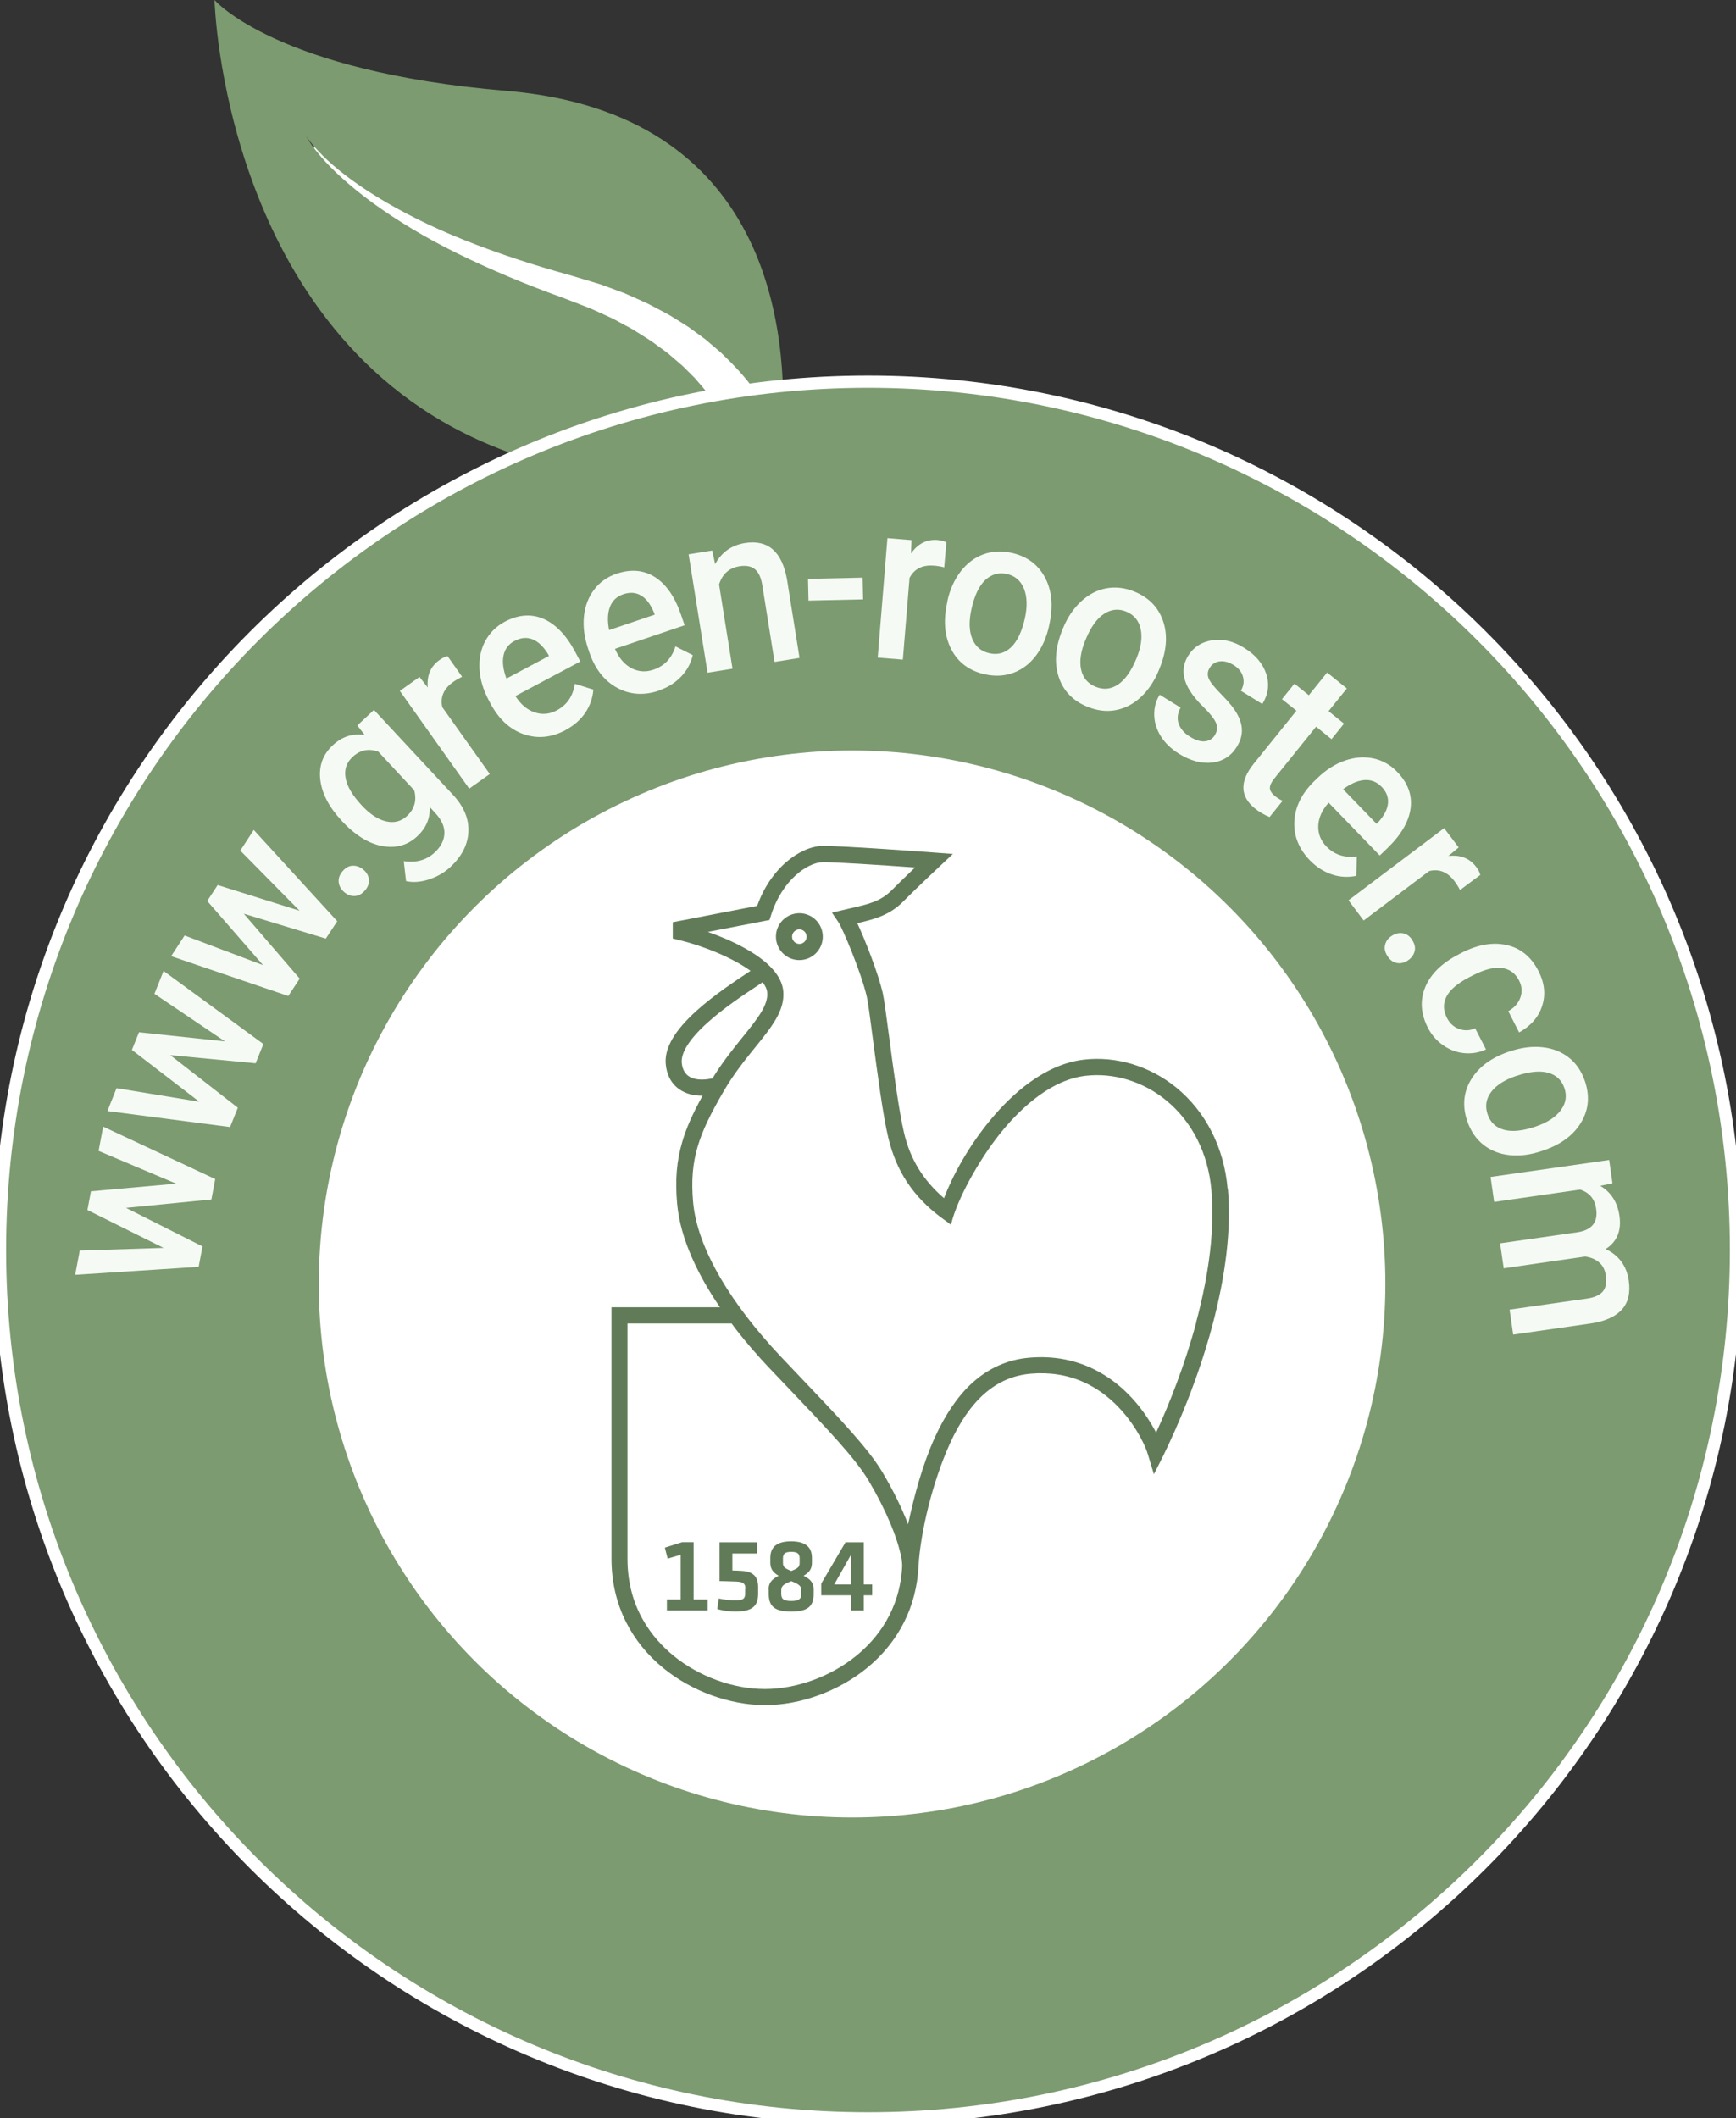<?xml version="1.0" encoding="UTF-8"?>
<svg id="Ebene_1" xmlns="http://www.w3.org/2000/svg" version="1.1" viewBox="0 0 212.7 259.43">
  <rect x="0" y="0" width="212.7" height="259.43" fill="#333333" stroke="none"/>
  <!-- Generator: Adobe Illustrator 29.5.1, SVG Export Plug-In . SVG Version: 2.1.0 Build 141)  -->
  <defs>
    <style>
      .st0 {
        fill: #f6faf5;
      }

      .st1 {
        fill: #fff;
      }

      .st2, .st3 {
        fill: #7c9b70;
      }

      .st3 {
        stroke: #fff;
        stroke-miterlimit: 10;
        stroke-width: 1.5px;
      }

      .st4 {
        fill: #617b58;
      }
    </style>
  </defs>
  <ellipse class="st1" cx="67.34" cy="35.6" rx="8.12" ry="33.9" transform="translate(2.84 76.12) rotate(-60)"/>
  <path class="st2" d="M26.28,0s7.46,8.76,35.78,11.13c32.41,2.72,34.61,29.57,33.77,42.44-.8-1.76-1.9-3.78-3.44-5.86-1.11-1.56-2.53-3.06-4.09-4.55-.41-.35-.83-.7-1.25-1.06-.21-.18-.42-.36-.63-.54-.22-.17-.45-.33-.68-.5-.45-.33-.91-.66-1.38-1-.47-.32-.97-.61-1.46-.92-.97-.64-2.02-1.16-3.07-1.71-.52-.29-1.07-.51-1.61-.76-.54-.24-1.09-.48-1.64-.73-.56-.21-1.12-.42-1.69-.63l-.85-.31c-.28-.11-.56-.21-.85-.29-.58-.17-1.15-.35-1.73-.52l-1.71-.51c-4.48-1.23-8.89-2.69-12.92-4.3-4.04-1.61-7.65-3.44-10.61-5.25-2.95-1.81-5.23-3.62-6.66-5.05-.71-.72-1.24-1.31-1.57-1.74-.34-.42-.48-.68-.48-.68,0,0,.03.07.1.19.07.12.17.3.33.53.29.46.78,1.1,1.44,1.87,1.33,1.55,3.48,3.56,6.33,5.63,2.85,2.07,6.38,4.22,10.35,6.17,3.97,1.95,8.33,3.78,12.79,5.38.56.21,1.09.41,1.62.62.53.21,1.06.41,1.59.62.27.1.52.21.78.33l.77.35c.51.23,1.02.47,1.52.7.49.26.97.53,1.46.79.48.26.97.5,1.42.81.91.58,1.83,1.12,2.65,1.76.42.31.84.6,1.24.92.39.33.77.66,1.14.98.19.16.38.32.56.48.17.17.34.34.52.51.34.34.68.67,1.01,1.01,1.24,1.4,2.36,2.77,3.19,4.16,1.73,2.75,2.65,5.32,3.16,7.17.07.23.13.45.19.66.06.21.09.41.14.59.08.37.15.69.21.95.06.24.09.43.12.57-5.82-.02-19.6-.68-32.16-5.93C27.33,40.87,26.28,0,26.28,0Z"/>
  <path class="st3" d="M106.35,259.45c58.73,0,106.35-47.62,106.35-106.35s-47.62-106.35-106.35-106.35S0,94.37,0,153.1s47.62,106.35,106.35,106.35"/>
  <circle class="st1" cx="104.4" cy="157.26" r="65.34"/>
  <g>
    <path class="st0" d="M21.63,144.99l-9.55-4.03.56-2.97,13.73,6.42-.47,2.5-10.46,1.03,9.37,4.72-.47,2.5-15.13.98.56-2.97,10.27-.33-9.33-4.64.43-2.29,10.49-.94Z"/>
    <path class="st0" d="M27.52,127.52l-8.6-5.8,1.12-2.8,12.23,8.95-.95,2.36-10.46-1,8.28,6.44-.95,2.37-15.03-1.96,1.12-2.8,10.14,1.66-8.26-6.35.87-2.16,10.48,1.11Z"/>
    <path class="st0" d="M36.72,111.56l-7.28-7.38,1.65-2.53,10.23,11.18-1.4,2.13-10.05-3.05,6.85,7.95-1.4,2.13-14.35-4.88,1.65-2.53,9.61,3.63-6.84-7.86,1.28-1.95,10.05,3.15Z"/>
    <path class="st0" d="M41.97,106.71c.37-.44.79-.67,1.26-.68s.9.15,1.3.49c.39.33.62.73.67,1.19s-.1.91-.48,1.35c-.36.42-.77.65-1.23.68-.46.03-.9-.12-1.3-.46-.4-.34-.63-.74-.69-1.21-.06-.46.09-.91.46-1.35Z"/>
    <path class="st0" d="M41.86,100.52c-1.55-1.67-2.42-3.34-2.62-5.03-.19-1.68.32-3.09,1.54-4.22,1.15-1.07,2.45-1.48,3.91-1.24l-.91-1.18,2.04-1.9,9.7,10.42c1.31,1.41,1.94,2.91,1.87,4.49s-.8,3.02-2.2,4.32c-.74.69-1.62,1.2-2.63,1.53-1.01.33-1.95.4-2.81.21l-.28-2.45c1.52.23,2.78-.12,3.8-1.07.75-.7,1.14-1.47,1.18-2.31.03-.84-.34-1.68-1.13-2.52l-.67-.73c.07,1.38-.44,2.58-1.53,3.59-1.18,1.1-2.61,1.5-4.29,1.19-1.68-.3-3.34-1.34-4.99-3.11ZM44.31,98.63c1,1.08,2,1.74,2.99,1.97s1.85.01,2.58-.67c.91-.85,1.2-1.9.87-3.14l-4.4-4.73c-1.19-.42-2.24-.2-3.15.65-.75.69-1.03,1.55-.86,2.56.17,1.01.83,2.13,1.97,3.36Z"/>
    <path class="st0" d="M56.61,82.89c-.37.18-.74.39-1.09.64-1.16.82-1.6,1.85-1.33,3.08l5.82,8.19-2.52,1.79-8.5-11.97,2.41-1.71,1.01,1.29c-.13-1.47.35-2.59,1.43-3.36.36-.26.69-.42,1-.48l1.78,2.53Z"/>
    <path class="st0" d="M69.3,89.42c-1.73.92-3.44,1.09-5.14.5-1.69-.59-3.06-1.85-4.08-3.78l-.19-.36c-.69-1.29-1.07-2.57-1.14-3.84-.07-1.27.16-2.41.71-3.43.55-1.02,1.34-1.8,2.38-2.36,1.66-.88,3.24-1,4.74-.36,1.5.65,2.8,2,3.9,4.06l.62,1.17-7.95,4.23c.65,1.03,1.44,1.69,2.36,2s1.83.23,2.72-.25c1.25-.67,1.98-1.75,2.2-3.25l2.27.71c-.08,1.03-.41,1.98-.99,2.84-.59.86-1.38,1.56-2.4,2.1ZM63.06,78.49c-.75.4-1.21,1-1.37,1.81-.16.8-.04,1.74.36,2.81l5.21-2.77-.11-.22c-.58-.94-1.21-1.55-1.91-1.82s-1.42-.21-2.17.2Z"/>
    <path class="st0" d="M80.76,84.58c-1.86.63-3.57.52-5.15-.34-1.58-.86-2.72-2.32-3.42-4.39l-.13-.39c-.47-1.39-.64-2.71-.51-3.98.13-1.26.55-2.35,1.25-3.27s1.61-1.56,2.73-1.94c1.78-.6,3.36-.46,4.73.42s2.44,2.42,3.19,4.63l.43,1.26-8.53,2.89c.48,1.12,1.15,1.9,2,2.36.86.45,1.77.52,2.72.19,1.34-.46,2.24-1.4,2.69-2.85l2.12,1.07c-.24,1.01-.72,1.89-1.44,2.64-.72.75-1.62,1.32-2.7,1.68ZM76.37,72.78c-.8.27-1.35.79-1.64,1.56-.29.77-.32,1.71-.1,2.83l5.59-1.89-.08-.23c-.42-1.02-.95-1.73-1.59-2.11-.64-.38-1.37-.43-2.18-.16Z"/>
    <path class="st0" d="M87.26,67.43l.36,1.66c.8-1.46,2.02-2.32,3.65-2.58,2.83-.45,4.55,1.04,5.16,4.49l1.53,9.58-3.06.49-1.5-9.39c-.15-.92-.44-1.57-.89-1.95-.44-.38-1.09-.51-1.94-.37-1.23.2-2.06.94-2.47,2.22l1.65,10.32-3.06.49-2.32-14.5,2.88-.46Z"/>
    <path class="st0" d="M105.75,73.41l-6.69.15-.06-2.66,6.69-.15.06,2.66Z"/>
    <path class="st0" d="M115.69,69.49c-.4-.11-.82-.18-1.25-.21-1.41-.12-2.41.38-3,1.5l-.82,10.01-3.08-.25,1.19-14.63,2.95.24-.06,1.64c.85-1.21,1.93-1.76,3.25-1.65.44.04.8.13,1.08.28l-.26,3.08Z"/>
    <path class="st0" d="M116.07,73.63c.31-1.4.85-2.61,1.62-3.62.77-1.01,1.7-1.71,2.78-2.11,1.08-.4,2.23-.46,3.46-.19,1.82.4,3.15,1.35,4.01,2.85.86,1.5,1.1,3.28.74,5.36l-.15.76c-.31,1.41-.85,2.62-1.6,3.62-.76,1-1.68,1.7-2.76,2.1-1.08.4-2.25.46-3.49.19-1.9-.42-3.27-1.43-4.11-3.03-.84-1.6-1.01-3.52-.52-5.76l.04-.16ZM119.03,74.58c-.33,1.48-.3,2.69.09,3.65.39.96,1.09,1.56,2.11,1.78,1.02.23,1.91-.02,2.66-.74s1.31-1.9,1.68-3.53c.32-1.45.28-2.66-.11-3.64-.4-.98-1.1-1.58-2.1-1.8-.99-.22-1.86.03-2.63.73-.76.71-1.33,1.89-1.7,3.55Z"/>
    <path class="st0" d="M130.25,76.93c.55-1.33,1.29-2.42,2.23-3.29.94-.86,1.97-1.39,3.1-1.59,1.13-.2,2.28-.06,3.44.42,1.72.71,2.87,1.88,3.45,3.5s.51,3.42-.21,5.41l-.28.72c-.55,1.34-1.29,2.43-2.21,3.29-.92.85-1.95,1.38-3.08,1.59-1.14.21-2.29.06-3.47-.42-1.8-.74-2.97-1.98-3.52-3.7-.55-1.72-.39-3.64.49-5.77l.06-.15ZM133,78.37c-.58,1.4-.76,2.6-.54,3.62.21,1.01.8,1.72,1.77,2.12s1.88.31,2.75-.27c.87-.58,1.62-1.64,2.26-3.19.57-1.37.74-2.57.52-3.6-.22-1.03-.81-1.74-1.76-2.14-.93-.39-1.84-.3-2.71.26-.88.56-1.64,1.63-2.29,3.2Z"/>
    <path class="st0" d="M148.85,90.02c.31-.5.35-1,.13-1.5-.22-.5-.72-1.13-1.49-1.88-.77-.75-1.36-1.47-1.77-2.15-.89-1.49-.94-2.88-.15-4.16.67-1.08,1.65-1.71,2.95-1.91s2.61.11,3.92.93c1.4.87,2.3,1.94,2.71,3.21.41,1.27.24,2.5-.49,3.67l-2.63-1.63c.33-.54.42-1.1.27-1.69-.15-.59-.54-1.08-1.16-1.46-.58-.36-1.14-.51-1.68-.45-.54.06-.96.33-1.25.8-.27.43-.3.87-.11,1.32.19.45.73,1.11,1.61,2,.88.88,1.51,1.67,1.89,2.37.38.7.57,1.37.56,2.02,0,.65-.22,1.3-.63,1.97-.7,1.12-1.7,1.76-3,1.92-1.31.15-2.67-.21-4.08-1.08-.96-.6-1.7-1.31-2.22-2.14-.52-.83-.79-1.7-.81-2.61-.02-.91.2-1.73.67-2.48l2.56,1.58c-.37.68-.46,1.34-.24,1.96s.67,1.16,1.39,1.6c.69.43,1.31.62,1.84.56.53-.06.94-.31,1.22-.77Z"/>
    <path class="st0" d="M165.02,84.32l-2.24,2.78,1.89,1.53-1.53,1.9-1.89-1.53-5.14,6.38c-.35.44-.53.82-.52,1.14,0,.32.22.65.63.99.28.22.59.42.93.57l-1.6,1.99c-.68-.28-1.27-.63-1.78-1.04-1.85-1.49-1.9-3.33-.15-5.5l5.22-6.48-1.77-1.42,1.53-1.9,1.76,1.42,2.24-2.78,2.41,1.94Z"/>
    <path class="st0" d="M160.49,105.37c-1.36-1.41-2-3.01-1.9-4.8.1-1.79.93-3.45,2.51-4.97l.29-.28c1.05-1.02,2.18-1.74,3.38-2.16,1.2-.42,2.36-.51,3.49-.27s2.1.79,2.92,1.64c1.31,1.35,1.86,2.83,1.65,4.46s-1.15,3.25-2.82,4.87l-.96.92-6.26-6.47c-.81.91-1.23,1.85-1.27,2.82-.04.97.29,1.82.99,2.54.99,1.02,2.23,1.42,3.73,1.22l-.06,2.38c-1.01.21-2.02.16-3-.17s-1.88-.9-2.68-1.72ZM169.27,96.36c-.59-.61-1.29-.88-2.11-.82-.82.07-1.68.44-2.6,1.12l4.1,4.24.18-.17c.75-.82,1.15-1.6,1.22-2.34.07-.74-.19-1.42-.79-2.04Z"/>
    <path class="st0" d="M178.88,109c-.19-.37-.41-.73-.67-1.07-.85-1.13-1.89-1.55-3.11-1.24l-8.02,6.05-1.86-2.47,11.72-8.84,1.78,2.36-1.26,1.05c1.47-.17,2.6.27,3.4,1.33.27.35.44.68.51.99l-2.48,1.85Z"/>
    <path class="st0" d="M173.02,115.13c.32.48.42.95.3,1.4s-.4.83-.83,1.11c-.43.28-.87.39-1.33.31s-.84-.35-1.16-.84c-.3-.46-.41-.92-.3-1.37.1-.45.37-.83.81-1.11.44-.29.89-.4,1.35-.33s.85.34,1.17.82Z"/>
    <path class="st0" d="M177.27,124.65c.35.69.86,1.15,1.52,1.38s1.31.21,1.95-.09l1.33,2.59c-.83.39-1.71.54-2.64.46-.93-.08-1.8-.4-2.6-.96-.8-.55-1.43-1.27-1.88-2.15-.88-1.71-.99-3.38-.32-4.99s2.04-2.95,4.13-4.02l.3-.16c1.99-1.02,3.83-1.34,5.54-.96s3,1.44,3.89,3.16c.75,1.46.91,2.88.47,4.26-.43,1.38-1.38,2.47-2.83,3.28l-1.33-2.6c.73-.41,1.23-.97,1.48-1.67s.2-1.39-.16-2.09c-.46-.89-1.16-1.4-2.09-1.53-.94-.13-2.11.16-3.51.87l-.47.24c-1.42.73-2.35,1.51-2.8,2.35-.45.84-.44,1.71.02,2.62Z"/>
    <path class="st0" d="M185.03,128.76c1.36-.46,2.67-.63,3.94-.5,1.26.13,2.35.56,3.25,1.27s1.55,1.67,1.96,2.86c.6,1.76.49,3.39-.35,4.9s-2.23,2.65-4.19,3.42l-.73.26c-1.37.47-2.68.64-3.92.51-1.25-.12-2.32-.55-3.23-1.26-.91-.72-1.56-1.68-1.98-2.89-.63-1.84-.48-3.54.45-5.09.93-1.55,2.48-2.7,4.65-3.44l.15-.05ZM185.76,131.78c-1.43.49-2.45,1.15-3.07,1.98s-.76,1.74-.42,2.73,1.01,1.62,2.02,1.89,2.31.13,3.89-.41c1.4-.48,2.42-1.14,3.05-1.99.63-.85.78-1.76.44-2.73-.33-.96-.99-1.58-1.99-1.86s-2.31-.15-3.92.4Z"/>
    <path class="st0" d="M197.57,144.93l-1.5.31c1.33.79,2.11,2.01,2.35,3.68.26,1.82-.3,3.18-1.69,4.06,1.63.78,2.57,2.07,2.83,3.87.22,1.5-.07,2.69-.85,3.55s-2.04,1.43-3.76,1.69l-9.55,1.37-.44-3.06,9.46-1.35c.92-.13,1.57-.42,1.95-.86.38-.44.5-1.1.38-1.97-.1-.7-.38-1.24-.84-1.62-.46-.38-1.03-.62-1.7-.7l-9.97,1.44-.44-3.06,9.56-1.37c1.7-.29,2.44-1.23,2.21-2.83-.17-1.23-.83-2.02-1.97-2.38l-10.53,1.51-.44-3.06,14.53-2.08.41,2.89Z"/>
  </g>
  <path class="st4" d="M150.41,145.58c-.44-5.02-2.67-9.41-6.27-12.36-3.23-2.64-7.35-3.89-11.31-3.44-4.85.55-8.88,4.27-11.4,7.29-2.83,3.39-4.75,7.01-5.77,9.68-2.52-2.16-4.12-4.76-4.87-7.9-.65-2.7-1.35-8.03-1.86-11.92-.34-2.57-.61-4.6-.78-5.34-.56-2.4-2.13-6.41-3.11-8.52,2.2-.51,3.98-1,5.63-2.66,1.7-1.71,4.41-4.25,4.44-4.28l1.64-1.54-2.25-.17c-.48-.04-11.91-.88-13.82-.81-1.38.05-2.98.78-4.39,2.01-1.09.95-2.55,2.63-3.52,5.33-1.01.2-10.34,2-10.34,2v2s.75.18.75.18c2.88.69,6.53,2.14,8.78,3.78l-.1.06c-1.85,1.23-4.38,2.9-6.5,4.81-2.72,2.45-3.97,4.6-3.79,6.56.12,1.34.69,2.4,1.67,3.08.76.53,1.74.8,2.84.78-1.25,2.27-2,3.98-2.49,5.66-.69,2.33-.88,4.65-.63,7.53.39,4.42,2.65,8.91,5.25,12.72h-13.29v30.82c0,2.79.61,5.41,1.8,7.77,1.08,2.14,2.62,4.03,4.57,5.62,3.47,2.83,8.13,4.52,12.45,4.52s8.97-1.69,12.45-4.52c1.95-1.59,3.49-3.48,4.57-5.62,1.07-2.12,1.66-4.43,1.78-6.9h0c.23-4.07,1.69-10.23,3.83-14.96,2.46-5.41,5.7-8.22,9.91-8.59,2.31-.2,4.48.14,6.44,1.01,1.61.71,3.09,1.78,4.41,3.18,2.27,2.4,3.38,5.11,3.48,5.62v-.04s.77,2.54.77,2.54l1.11-2.19c1.76-3.6,4.23-9.28,6.01-15.87,1.71-6.37,2.37-12.06,1.94-16.93h0ZM89.64,162.1l.42.57c1.45,1.88,2.89,3.5,4.08,4.76l2.79,2.93c4.42,4.64,7.91,8.3,9.51,11.01,2.07,3.5,3.52,6.93,4,9.44.06.24.1.77.1.95-.26,5.52-3.16,9.03-5.62,11.03-3.13,2.55-7.32,4.08-11.2,4.08s-8.07-1.52-11.2-4.08c-2.57-2.1-5.64-5.86-5.64-11.85v-28.84h12.75ZM92.95,120.63l.49-.33c.33.43.53.86.56,1.28.14,1.55-1.25,3.26-3,5.43-1.17,1.45-2.48,3.07-3.7,5.06-1.22.28-2.29.19-2.94-.27-.48-.34-.76-.89-.83-1.63-.11-1.26.98-2.96,3.15-4.91,2-1.81,4.47-3.44,6.27-4.63h0ZM146.56,162c-1.43,5.31-3.32,10.01-4.91,13.47-.64-1.24-1.61-2.78-2.95-4.23-2.35-2.56-6.46-5.49-12.61-4.95-2.67.23-5.05,1.31-7.08,3.19-1.7,1.58-3.2,3.79-4.46,6.55-1.53,3.37-2.53,7.13-3.29,10.66-.76-1.98-1.83-4.16-3.12-6.34-1.72-2.9-5.27-6.63-9.78-11.36l-2.78-2.93c-2.95-3.12-5.46-6.39-7.26-9.45-2.01-3.43-3.15-6.58-3.4-9.38-.23-2.62-.06-4.71.56-6.8.56-1.9,1.5-3.89,3.24-6.87,1.22-2.08,2.6-3.79,3.82-5.3,2.03-2.51,3.63-4.49,3.43-6.85-.17-1.9-1.83-3.72-4.94-5.4-1.38-.75-2.9-1.38-4.3-1.87,2.99-.58,6.97-1.35,6.97-1.35l.58-.11.18-.56c1.39-4.4,4.51-6.46,6.28-6.52,1.21-.04,7.1.34,11.37.65-.9.86-2,1.92-2.85,2.78-1.37,1.38-2.88,1.72-5.17,2.24l-2.16.5.81,1.2c.45.66,2.75,6.04,3.46,9.09.15.65.43,2.74.74,5.15.55,4.15,1.22,9.31,1.89,12.12.96,4.04,3.01,7.23,6.55,9.84l1.13.83.21-.75c.97-3.18,3.61-7.79,6.21-10.9,2.29-2.74,5.91-6.12,10.11-6.59,3.43-.39,7.02.7,9.83,3,3.18,2.6,5.16,6.51,5.55,10.99.41,4.64-.23,10.1-1.88,16.25h0ZM100.8,114.47c-.14-1.58-1.53-2.75-3.11-2.61-1.58.14-2.75,1.53-2.61,3.11.14,1.58,1.53,2.75,3.11,2.61,1.58-.14,2.75-1.53,2.61-3.11h0ZM98.83,114.64c.04.49-.32.92-.81.97-.49.04-.92-.32-.97-.81-.04-.49.32-.92.81-.97.49-.04.92.32.96.81h0ZM91.3,194.62v.41c0,.69-.08.97-1.25.97-.62,0-1.34-.08-1.98-.22l-.19,1.29c.61.18,1.41.31,2.2.31,2.31,0,2.81-.85,2.81-2.21v-.79c0-1.14-.49-1.9-2-1.98-.49-.03-.7-.04-1.16-.05v-2.08h3.03v-1.37h-4.6v4.75c.69.01,1.13.03,2.06.06.92.04,1.11.3,1.11.91h0ZM81.71,197.25h5v-1.35h-1.73v-7.01h-1.42l-2.1.66.34,1.35,1.6-.47v5.47h-1.69v1.35h0ZM94.19,194.69v.54c0,1.53.74,2.15,2.75,2.15s2.75-.62,2.75-2.15v-.54c0-.71-.26-1.22-1.23-1.69.81-.47,1.02-.97,1.02-1.6v-.58c0-1.25-.69-2.04-2.55-2.04s-2.55.79-2.55,2.04v.58c0,.63.22,1.14,1.02,1.6-.96.48-1.23.98-1.23,1.69h0ZM97.97,191.4c0,.48-.13.66-1.02,1.01-.89-.35-1.02-.53-1.02-1.01v-.54c0-.52.21-.79,1.02-.79s1.02.27,1.02.79v.54h0ZM95.72,194.86c0-.54.13-.78,1.23-1.2,1.1.43,1.23.66,1.23,1.2v.35c0,.63-.3.87-1.23.87s-1.23-.23-1.23-.87v-.35h0ZM103.59,188.9l-2.97,5.06v1.43h3.66v1.86h1.55v-1.86h1.03v-1.32h-1.03v-5.17h-2.24ZM102.21,194.07l2.07-3.67v3.67h-2.07Z"/>
</svg>